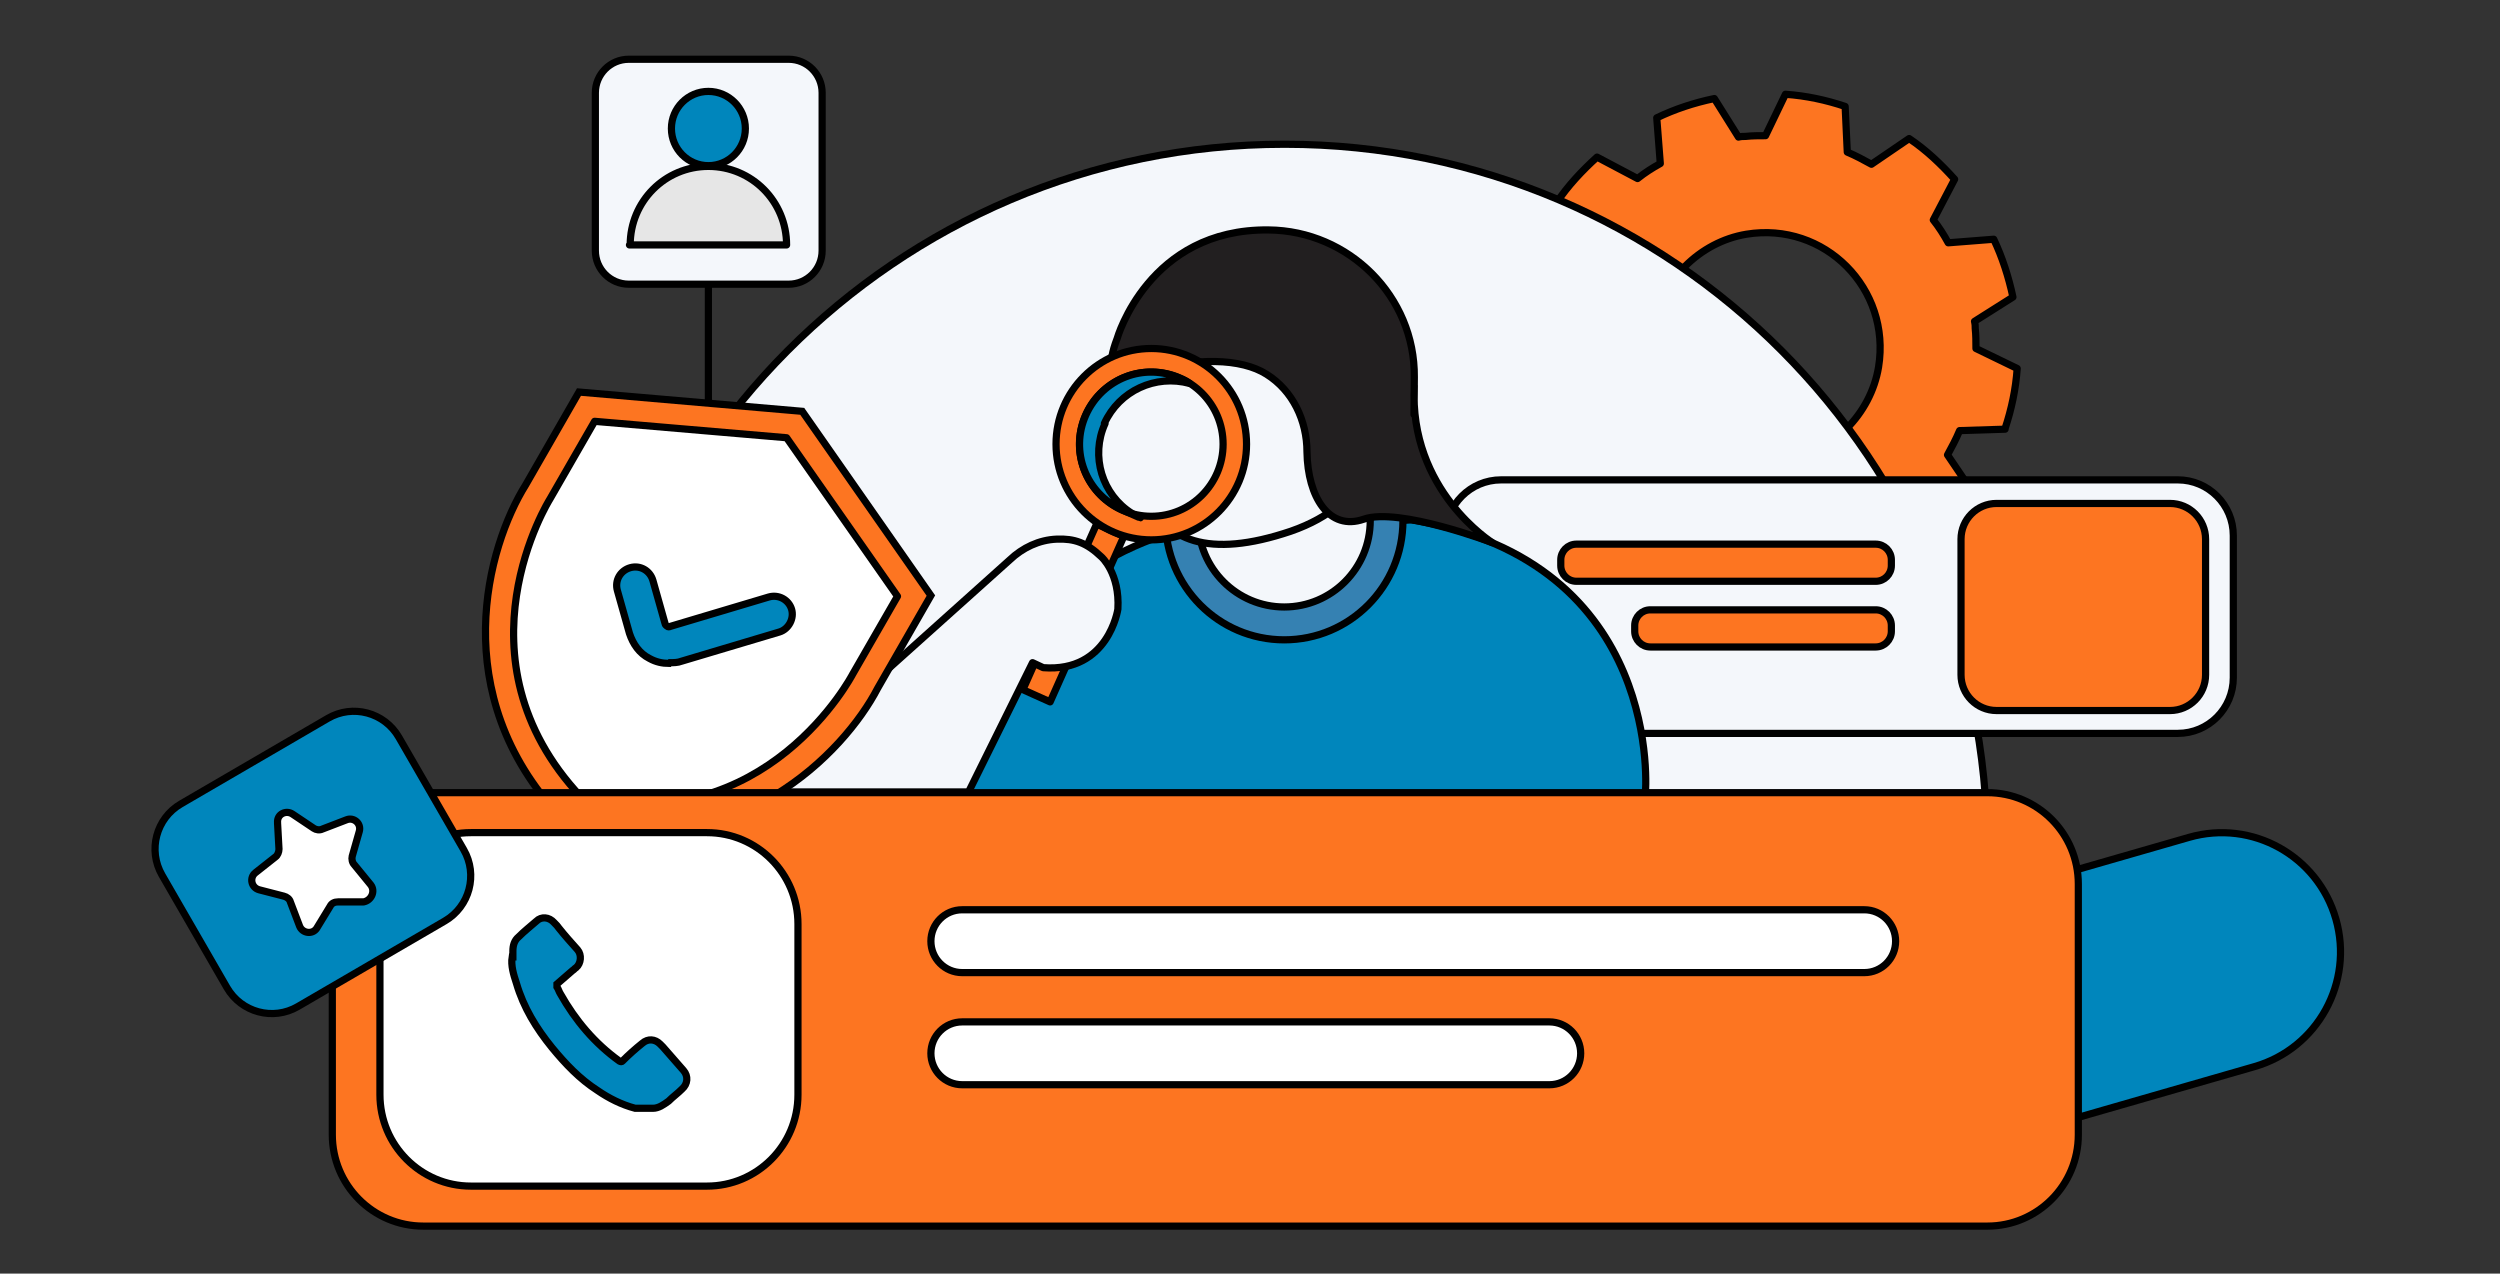<svg width="212" height="108" viewBox="0 0 212 108" fill="none" xmlns="http://www.w3.org/2000/svg">
<rect x="0" y="0" width="212" height="108" fill="#333333" stroke="none"/>
<g id="Illustration R3 1">
<path id="Vector" d="M170.032 36.334C170.575 34.699 170.937 33.004 171.057 31.247L167.561 29.552C167.561 29.007 167.561 28.401 167.5 27.856C167.5 27.675 167.5 27.493 167.44 27.251L170.696 25.192C170.334 23.496 169.791 21.801 169.068 20.287L165.21 20.59C164.848 19.924 164.426 19.258 163.944 18.652L165.752 15.2C164.607 13.929 163.341 12.717 161.894 11.749L158.699 13.929C158.036 13.565 157.372 13.202 156.649 12.899L156.468 9.024C154.84 8.479 153.152 8.115 151.404 7.994L149.716 11.506C149.174 11.506 148.571 11.506 148.028 11.567C147.847 11.567 147.606 11.567 147.425 11.627L145.376 8.357C143.627 8.721 142 9.266 140.492 9.992L140.794 13.868C140.131 14.231 139.468 14.655 138.865 15.14L135.428 13.323C134.162 14.474 132.957 15.745 131.992 17.199L134.162 20.408C133.801 21.074 133.439 21.74 133.138 22.467L129.279 22.649C128.737 24.284 128.375 25.979 128.254 27.735L131.751 29.431C131.751 29.976 131.751 30.581 131.811 31.126C131.811 31.308 131.811 31.49 131.872 31.732L128.616 33.791C128.978 35.486 129.52 37.182 130.244 38.696L134.102 38.393C134.464 39.059 134.886 39.725 135.368 40.331L133.56 43.782C134.705 45.054 135.971 46.265 137.418 47.234L140.613 45.054C141.276 45.417 141.939 45.781 142.663 46.084L142.844 49.959C144.471 50.504 146.159 50.867 147.908 50.989L149.596 47.476C150.138 47.476 150.741 47.476 151.284 47.416C151.464 47.416 151.645 47.416 151.886 47.355L153.936 50.625C155.684 50.262 157.312 49.717 158.819 48.99L158.518 45.115C159.181 44.751 159.844 44.328 160.447 43.843L163.883 45.66C165.149 44.509 166.355 43.237 167.32 41.784L165.149 38.575C165.511 37.909 165.873 37.242 166.174 36.516L170.032 36.395V36.334ZM151.344 38.999C144.712 40.089 139.106 34.396 140.191 27.796C140.854 23.799 144.11 20.529 148.088 19.863C154.72 18.773 160.387 24.465 159.302 31.126C158.638 35.123 155.383 38.393 151.404 39.059L151.344 38.999Z" fill="#FD7521" stroke="black" stroke-width="0.611" stroke-linecap="round" stroke-linejoin="round"/>
<path id="Vector_2" d="M108.903 12.232C75.987 12.232 49.34 38.998 49.34 72.061C49.34 105.125 50.124 83.264 51.631 88.532H166.234C167.741 83.325 168.525 77.814 168.525 72.061C168.525 38.998 141.879 12.232 108.963 12.232H108.903Z" fill="#F4F7FB" stroke="black" stroke-width="0.611" stroke-linecap="round" stroke-linejoin="round"/>
<path id="Vector_3" d="M127.29 62.19L184.682 62.19C187.279 62.19 189.384 60.076 189.384 57.467V45.416C189.384 42.808 187.279 40.693 184.682 40.693L127.29 40.693C124.693 40.693 122.587 42.808 122.587 45.416V57.467C122.587 60.076 124.693 62.19 127.29 62.19Z" fill="#F4F7FB" stroke="black" stroke-width="0.611" stroke-linecap="round" stroke-linejoin="round"/>
<path id="Vector_4" d="M169.309 60.253H184.018C185.683 60.253 187.033 58.897 187.033 57.225V45.72C187.033 44.047 185.683 42.692 184.018 42.692H169.309C167.644 42.692 166.294 44.047 166.294 45.72V57.225C166.294 58.897 167.644 60.253 169.309 60.253Z" fill="#FD7521" stroke="black" stroke-width="0.611" stroke-linecap="round" stroke-linejoin="round"/>
<path id="Vector_5" d="M133.68 49.293H159.06C159.793 49.293 160.387 48.697 160.387 47.961V47.476C160.387 46.74 159.793 46.144 159.06 46.144H133.68C132.948 46.144 132.354 46.74 132.354 47.476V47.961C132.354 48.697 132.948 49.293 133.68 49.293Z" fill="#FD7521" stroke="black" stroke-width="0.611" stroke-linecap="round" stroke-linejoin="round"/>
<path id="Vector_6" d="M139.95 54.863H159.06C159.793 54.863 160.387 54.267 160.387 53.531V53.047C160.387 52.311 159.793 51.714 159.06 51.714H139.95C139.217 51.714 138.624 52.311 138.624 53.047V53.531C138.624 54.267 139.217 54.863 139.95 54.863Z" fill="#FD7521" stroke="black" stroke-width="0.611" stroke-linecap="round" stroke-linejoin="round"/>
<path id="Vector_7" d="M60.071 13.142V44.025" stroke="black" stroke-width="0.611" stroke-linecap="round" stroke-linejoin="round"/>
<path id="Vector_8" d="M66.883 5.025H53.319C51.754 5.025 50.486 6.3 50.486 7.872V21.254C50.486 22.826 51.754 24.1 53.319 24.1H66.883C68.448 24.1 69.717 22.826 69.717 21.254V7.872C69.717 6.3 68.448 5.025 66.883 5.025Z" fill="#F4F7FB" stroke="black" stroke-width="0.611" stroke-linecap="round" stroke-linejoin="round"/>
<path id="Vector_9" d="M60.071 14.049C61.802 14.049 63.206 12.639 63.206 10.9C63.206 9.161 61.802 7.751 60.071 7.751C58.34 7.751 56.936 9.161 56.936 10.9C56.936 12.639 58.34 14.049 60.071 14.049Z" fill="#0086BC" stroke="black" stroke-width="0.611" stroke-linecap="round" stroke-linejoin="round"/>
<path id="Vector_10" d="M53.44 20.771C53.44 17.078 56.394 14.11 60.071 14.11C63.748 14.11 66.702 17.078 66.702 20.771H53.379H53.44Z" fill="#E6E6E6" stroke="black" stroke-width="0.611" stroke-linecap="round" stroke-linejoin="round"/>
<path id="Vector_11" d="M185.631 71.007L156.83 79.302C151.485 80.842 148.394 86.442 149.927 91.811C151.46 97.18 157.035 100.284 162.38 98.744L191.181 90.449C196.526 88.909 199.616 83.309 198.084 77.94C196.551 72.572 190.976 69.467 185.631 71.007Z" fill="#0086BC" stroke="black" stroke-width="0.611" stroke-linecap="round" stroke-linejoin="round"/>
<path id="Vector_12" d="M139.528 67.337C139.528 67.337 141.276 47.657 119.694 44.084L98.413 45.477C98.413 45.477 89.671 48.02 84.306 56.377L78.579 60.434L75.806 67.337H139.467H139.528Z" fill="#0086BC" stroke="black" stroke-width="0.611" stroke-linecap="round" stroke-linejoin="round"/>
<path id="Vector_13" d="M108.902 54.258C114.463 54.258 118.97 49.73 118.97 44.145C118.97 38.56 114.463 34.032 108.902 34.032C103.342 34.032 98.835 38.56 98.835 44.145C98.835 49.73 103.342 54.258 108.902 54.258Z" fill="#3581B2" stroke="black" stroke-width="0.611" stroke-linecap="round" stroke-linejoin="round"/>
<path id="Vector_14" d="M108.902 51.472C112.931 51.472 116.197 48.191 116.197 44.145C116.197 40.098 112.931 36.817 108.902 36.817C104.874 36.817 101.608 40.098 101.608 44.145C101.608 48.191 104.874 51.472 108.902 51.472Z" fill="#F4F7FB" stroke="black" stroke-width="0.611" stroke-linecap="round" stroke-linejoin="round"/>
<path id="Vector_15" d="M97.75 29.732C97.75 29.732 95.7 38.089 97.207 41.965C98.714 45.84 102.452 47.415 109.445 45.053C116.438 42.631 116.318 37.665 116.318 37.665C116.318 37.665 105.587 26.584 104.321 27.25C103.055 27.916 97.75 29.732 97.75 29.732Z" fill="#F4F7FB" stroke="black" stroke-width="0.611" stroke-linecap="round" stroke-linejoin="round"/>
<path id="Vector_16" d="M94.735 28.704C94.735 28.704 97.388 19.378 107.576 19.499C114.388 19.56 119.995 25.131 119.935 31.974C119.874 38.816 119.935 32.458 119.935 32.7C119.452 41.602 126.566 46.023 126.566 46.023C126.566 46.023 118.608 42.995 115.654 44.024C112.7 45.054 110.892 42.147 110.832 38.332C110.832 35.667 109.626 33.124 107.395 31.731C105.285 30.399 101.427 30.218 96.664 31.671C96.664 31.671 92.927 33.427 94.735 28.704Z" fill="#221F20" stroke="black" stroke-width="0.611" stroke-linecap="round" stroke-linejoin="round"/>
<path id="Vector_17" d="M95.304 45.48L92.992 44.441L86.74 58.482L89.051 59.52L95.304 45.48Z" fill="#FD7521" stroke="black" stroke-width="0.611" stroke-linecap="round" stroke-linejoin="round"/>
<path id="Vector_18" d="M97.629 45.781C102.091 45.781 105.707 42.148 105.707 37.666C105.707 33.185 102.091 29.552 97.629 29.552C93.168 29.552 89.551 33.185 89.551 37.666C89.551 42.148 93.168 45.781 97.629 45.781Z" fill="#FD7521" stroke="black" stroke-width="0.611" stroke-linecap="round" stroke-linejoin="round"/>
<path id="Vector_19" d="M97.629 43.781C100.992 43.781 103.718 41.043 103.718 37.665C103.718 34.287 100.992 31.549 97.629 31.549C94.266 31.549 91.54 34.287 91.54 37.665C91.54 41.043 94.266 43.781 97.629 43.781Z" fill="#F4F7FB" stroke="black" stroke-width="0.611" stroke-linecap="round" stroke-linejoin="round"/>
<path id="Vector_20" d="M93.65 35.909C94.916 33.124 97.991 31.731 100.885 32.518C100.643 32.337 100.402 32.215 100.101 32.094C97.026 30.702 93.469 32.094 92.083 35.183C90.696 38.271 92.083 41.844 95.157 43.237C98.232 44.629 95.7 43.418 96.001 43.539C93.469 41.965 92.445 38.695 93.711 35.909H93.65Z" fill="#0086BC" stroke="black" stroke-width="0.611" stroke-linecap="round" stroke-linejoin="round"/>
<path id="Vector_21" d="M63.628 67.216L85.632 47.475C86.717 46.446 88.104 45.78 89.611 45.719C91.118 45.659 92.143 46.022 93.409 47.233C93.409 47.233 94.976 48.626 94.796 51.654C94.796 51.654 94.012 57.043 88.466 56.619L87.561 56.195L82.135 67.156H63.688L63.628 67.216Z" fill="#F4F7FB" stroke="black" stroke-width="0.611" stroke-linecap="round" stroke-linejoin="round"/>
<path id="Vector_22" d="M47.532 69.276C37.765 58.86 41.322 46.325 44.578 41.117L49.099 33.245L68.029 34.88L78.94 50.503L74.419 58.376C71.586 63.826 62.543 73.212 48.737 70.002L48.014 69.821L47.532 69.276Z" fill="#FD7521" stroke="black" stroke-width="0.611" stroke-miterlimit="10"/>
<path id="Vector_23" d="M72.309 57.165L76.107 50.565L66.703 37.121L50.425 35.728L46.627 42.329C46.627 42.329 38.187 55.772 49.28 67.581C65.014 71.214 72.309 57.165 72.309 57.165Z" fill="white" stroke="black" stroke-width="0.611" stroke-linecap="round" stroke-linejoin="round"/>
<path id="Vector_24" d="M56.755 56.257C56.152 56.257 55.61 56.136 55.067 55.833C54.223 55.409 53.681 54.622 53.379 53.714L52.354 50.08C52.113 49.232 52.596 48.385 53.44 48.142C54.284 47.9 55.128 48.385 55.369 49.232L56.394 52.866C56.394 52.987 56.514 53.047 56.574 53.108C56.635 53.169 56.755 53.169 56.876 53.108L65.195 50.625C66.039 50.383 66.883 50.867 67.124 51.655C67.366 52.442 66.883 53.35 66.1 53.592L57.78 56.075C57.479 56.196 57.117 56.196 56.816 56.196L56.755 56.257Z" fill="#0086BC" stroke="black" stroke-width="0.611" stroke-miterlimit="10"/>
<path id="Vector_25" d="M168.525 67.217H35.897C31.635 67.217 28.18 70.687 28.18 74.968V96.223C28.18 100.504 31.635 103.974 35.897 103.974H168.525C172.787 103.974 176.242 100.504 176.242 96.223V74.968C176.242 70.687 172.787 67.217 168.525 67.217Z" fill="#FD7521" stroke="black" stroke-width="0.611" stroke-miterlimit="10"/>
<path id="Vector_26" d="M59.95 70.607H39.936C35.674 70.607 32.219 74.078 32.219 78.359V92.831C32.219 97.112 35.674 100.582 39.936 100.582H59.95C64.212 100.582 67.667 97.112 67.667 92.831V78.359C67.667 74.078 64.212 70.607 59.95 70.607Z" fill="white" stroke="black" stroke-width="0.611" stroke-linecap="round" stroke-linejoin="round"/>
<path id="Vector_27" d="M158.096 77.148H81.593C80.128 77.148 78.94 78.341 78.94 79.813C78.94 81.284 80.128 82.477 81.593 82.477H158.096C159.561 82.477 160.748 81.284 160.748 79.813C160.748 78.341 159.561 77.148 158.096 77.148Z" fill="white" stroke="black" stroke-width="0.611" stroke-linecap="round" stroke-linejoin="round"/>
<path id="Vector_28" d="M131.389 86.656H81.593C80.128 86.656 78.94 87.849 78.94 89.321C78.94 90.792 80.128 91.985 81.593 91.985H131.389C132.854 91.985 134.042 90.792 134.042 89.321C134.042 87.849 132.854 86.656 131.389 86.656Z" fill="white" stroke="black" stroke-width="0.611" stroke-linecap="round" stroke-linejoin="round"/>
<path id="Vector_29" d="M43.432 81.145C43.312 81.872 43.553 82.659 43.794 83.386C44.397 85.445 45.482 87.201 46.808 88.836C47.954 90.229 49.159 91.5 50.666 92.469C51.631 93.135 52.716 93.68 53.862 93.983C53.982 93.983 54.103 93.983 54.223 93.983C54.585 93.983 55.007 93.983 55.369 93.983C55.851 93.983 56.273 93.68 56.695 93.377C57.057 93.014 57.479 92.711 57.84 92.348C58.323 91.924 58.383 91.258 57.961 90.774C57.358 90.107 56.816 89.441 56.213 88.775C56.153 88.715 56.032 88.594 55.972 88.533C55.55 88.109 54.947 88.049 54.465 88.472C53.862 88.957 53.319 89.441 52.776 89.986C52.716 90.047 52.656 90.047 52.535 89.986C50.425 88.472 48.798 86.535 47.532 84.294C47.411 84.112 47.351 83.87 47.23 83.689C47.23 83.567 47.23 83.507 47.23 83.446C47.652 83.083 48.135 82.659 48.556 82.296C48.677 82.235 48.737 82.114 48.858 82.054C49.28 81.69 49.34 80.964 48.978 80.54C48.436 79.934 47.893 79.329 47.411 78.723C47.291 78.541 47.17 78.42 46.989 78.239C46.567 77.754 45.904 77.694 45.482 78.118C45 78.541 44.457 78.965 43.975 79.45C43.613 79.752 43.492 80.176 43.492 80.661C43.492 80.782 43.492 80.964 43.492 81.145H43.432Z" fill="#0086BC" stroke="black" stroke-width="0.611" stroke-miterlimit="10"/>
<path id="Vector_30" d="M27.807 60.913L15.342 68.171C13.239 69.395 12.522 72.1 13.741 74.212L19.244 83.747C20.463 85.859 23.156 86.579 25.258 85.355L37.724 78.096C39.827 76.872 40.543 74.167 39.324 72.055L33.822 62.52C32.603 60.408 29.91 59.688 27.807 60.913Z" fill="#0086BC" stroke="black" stroke-width="0.611" stroke-miterlimit="10"/>
<path id="Vector_31" d="M23.538 69.82L23.658 72C23.658 72.243 23.538 72.545 23.357 72.666L21.669 73.999C21.126 74.423 21.307 75.27 21.97 75.452L24.08 75.997C24.322 76.058 24.563 76.239 24.623 76.481L25.407 78.54C25.648 79.146 26.492 79.267 26.854 78.722L27.999 76.845C28.119 76.603 28.361 76.481 28.662 76.481H30.832C31.495 76.36 31.857 75.573 31.435 75.028L30.049 73.333C29.868 73.151 29.808 72.848 29.868 72.606L30.471 70.487C30.651 69.82 29.988 69.275 29.386 69.518L27.336 70.305C27.095 70.426 26.793 70.365 26.612 70.244L24.804 69.033C24.261 68.67 23.477 69.033 23.538 69.76V69.82Z" fill="white" stroke="black" stroke-width="0.611" stroke-linecap="round" stroke-linejoin="round"/>
</g>
</svg>
